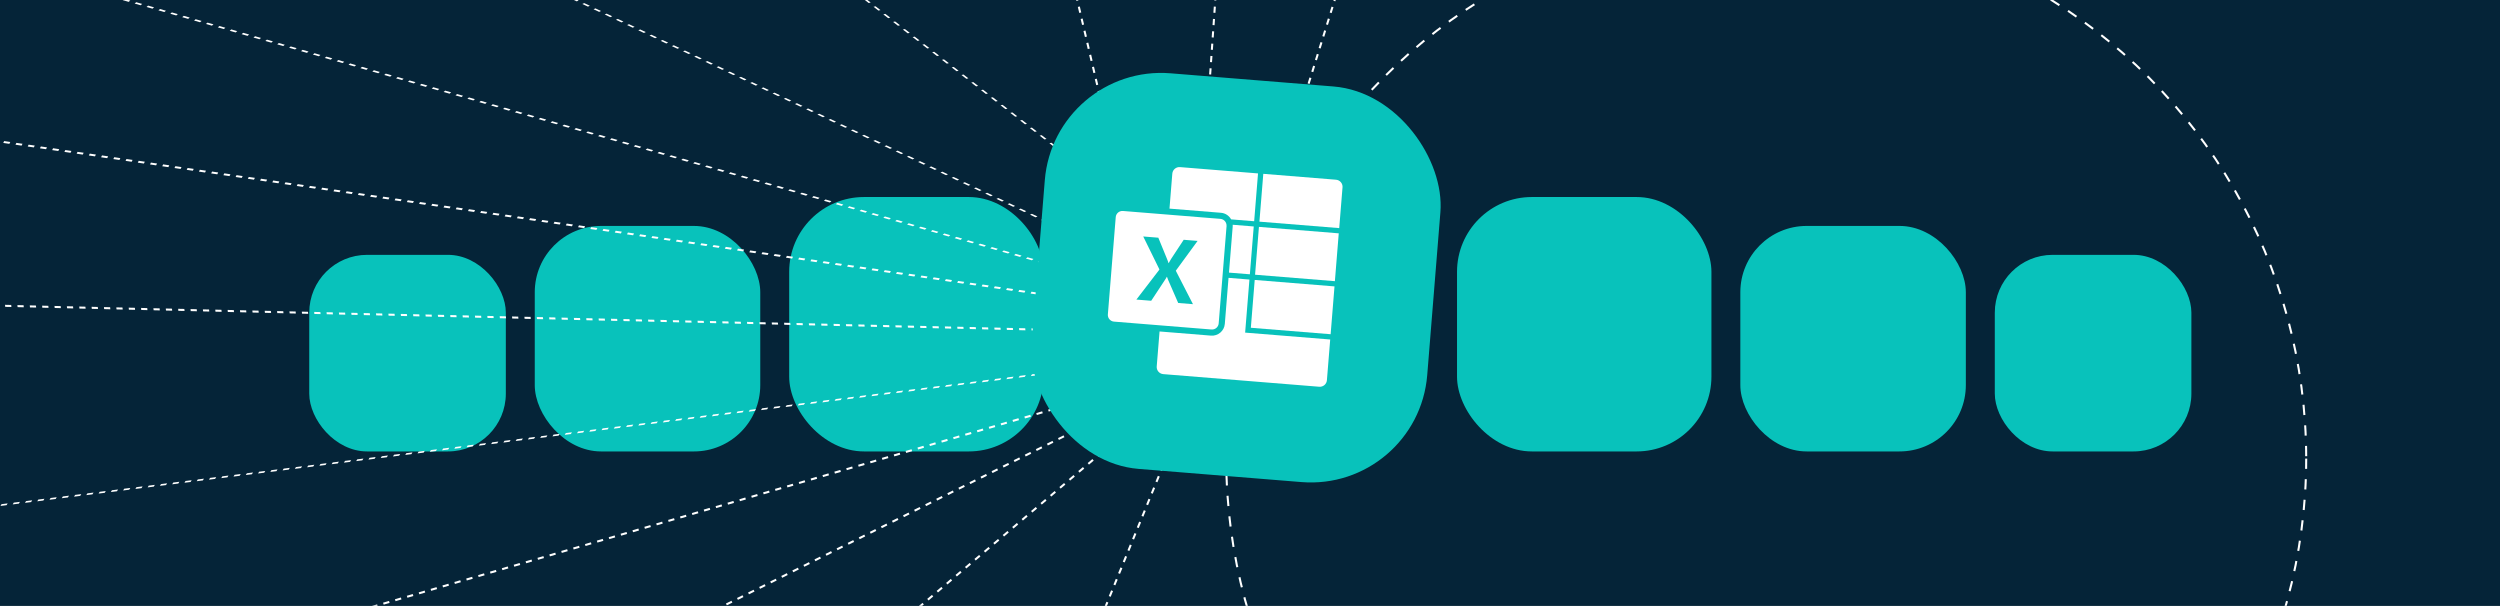 <svg width="2426" height="588" viewBox="0 0 2426 588" fill="none" xmlns="http://www.w3.org/2000/svg">
<rect width="2426" height="588" fill="#052438"/>
<g filter="url(#filter0_f_1880_1310)">
<rect x="300.086" y="247.3" width="190.774" height="190.774" rx="56.11" fill="#08C2BB"/>
</g>
<g filter="url(#filter1_f_1880_1310)">
<rect x="1935.75" y="247.3" width="190.774" height="190.774" rx="56.11" fill="#08C2BB"/>
</g>
<g filter="url(#filter2_f_1880_1310)">
<rect x="518.93" y="219.25" width="218.829" height="218.829" rx="64.358" fill="#08C2BB"/>
</g>
<g filter="url(#filter3_f_1880_1310)">
<rect x="1688.82" y="219.244" width="218.829" height="218.829" rx="64.358" fill="#08C2BB"/>
</g>
<g filter="url(#filter4_f_1880_1310)">
<rect x="765.824" y="191.193" width="246.884" height="246.884" rx="72.606" fill="#08C2BB"/>
</g>
<g filter="url(#filter5_f_1880_1310)">
<rect x="1413.89" y="191.193" width="246.884" height="246.884" rx="72.606" fill="#08C2BB"/>
</g>
<rect x="1040.75" y="93" width="345.076" height="345.076" rx="101.489" fill="#08C2BB"/>
<g clip-path="url(#clip0_1880_1310)">
<path d="M1206.85 306.352C1206.85 312.497 1201.84 317.5 1195.69 317.5H1150.83V348.016C1150.83 351.438 1153.62 354.212 1157.04 354.212H1293.07C1294.73 354.212 1296.29 353.577 1297.45 352.41C1298.63 351.243 1299.28 349.688 1299.28 348.029V312.497H1225.08V266.205H1206.85V306.352Z" fill="white"/>
<path d="M1299.25 219.903H1229.62V261.632H1299.25V219.903Z" fill="white"/>
<path d="M1195.71 210.34C1199.58 210.34 1203 212.336 1205 215.343H1225.09V173.628H1157.04C1153.62 173.628 1150.83 176.402 1150.83 179.824V210.34H1195.69H1195.71Z" fill="white"/>
<path d="M1206.89 261.632H1225.11V219.903H1206.76C1206.84 220.422 1206.89 220.94 1206.89 221.472V261.632Z" fill="white"/>
<path d="M1299.3 179.818C1299.3 178.159 1298.65 176.604 1297.49 175.437C1296.32 174.27 1294.75 173.622 1293.1 173.622H1229.68V215.338H1299.3V179.818Z" fill="white"/>
<path d="M1299.3 266.186H1229.68V307.901H1299.3V266.186Z" fill="white"/>
<path d="M1201.29 219.904C1201.04 219.049 1200.61 218.271 1200.03 217.623C1198.97 216.43 1197.42 215.652 1195.7 215.652H1110.67C1109.12 215.652 1107.65 216.262 1106.55 217.351C1105.45 218.452 1104.84 219.917 1104.84 221.473V306.343C1104.84 309.557 1107.46 312.163 1110.66 312.163H1195.69C1198.9 312.163 1201.52 309.557 1201.52 306.343V221.473C1201.52 220.928 1201.42 220.41 1201.27 219.904H1201.29ZM1160.78 263.914L1162.19 266.196L1177.87 291.513H1164.99L1154.66 272.211C1154.18 271.381 1153.78 270.512 1153.44 269.605H1153.27C1152.97 270.486 1152.57 271.316 1152.08 272.107L1150.83 274.388L1148.55 278.55L1146.27 282.711L1141.45 291.487H1128.52L1146.27 264.044V263.59L1130.03 236.329H1143.18L1146.27 242.408L1148.55 246.907L1150.83 251.405L1152.12 253.933C1152.95 255.605 1153.54 256.836 1153.81 257.666H1153.93C1154.51 256.331 1155.14 255.034 1155.79 253.777L1165.34 236.355H1177.45L1161.93 261.62L1160.66 263.694L1160.79 263.901L1160.78 263.914Z" fill="white"/>
</g>
<mask id="mask0_1880_1310" style="mask-type:alpha" maskUnits="userSpaceOnUse" x="0" y="0" width="2426" height="588">
<rect width="2426" height="588" fill="#052438"/>
</mask>
<g mask="url(#mask0_1880_1310)">
<line y1="-1" x2="1328.38" y2="-1" transform="matrix(-0.79 -0.613 0.969 -0.248 1233.58 304.021)" stroke="white" stroke-width="2" stroke-dasharray="6 6"/>
<line y1="-1" x2="1328.38" y2="-1" transform="matrix(-0.992 0.125 0.51 -0.86 1162.1 342.998)" stroke="white" stroke-width="2" stroke-dasharray="6 6"/>
<line y1="-1" x2="1590.33" y2="-1" transform="matrix(-0.905 -0.426 0.905 -0.424 1223.96 312.292)" stroke="white" stroke-width="2" stroke-dasharray="6 6"/>
<line x1="1161.43" y1="356.612" x2="-396.749" y2="808.961" stroke="white" stroke-width="2" stroke-dasharray="6 6"/>
<line y1="-1" x2="1797.65" y2="-1" transform="matrix(-0.961 -0.275 0.758 -0.652 1221.96 314.001)" stroke="white" stroke-width="2" stroke-dasharray="6 6"/>
<line x1="1161.39" y1="359.168" x2="-526.578" y2="1199.9" stroke="white" stroke-width="2" stroke-dasharray="6 6"/>
<line y1="-1" x2="1922.94" y2="-1" transform="matrix(-0.989 -0.145 0.432 -0.902 1220.5 315.252)" stroke="white" stroke-width="2" stroke-dasharray="6 6"/>
<line x1="1161.44" y1="360.952" x2="-350.373" y2="1640.76" stroke="white" stroke-width="2" stroke-dasharray="6 6"/>
<line y1="-1" x2="1946.43" y2="-1" transform="matrix(-1 -0.023 -0.096 -0.995 1210.88 323.523)" stroke="white" stroke-width="2" stroke-dasharray="6 6"/>
<line x1="1160.77" y1="373.22" x2="628.91" y2="1676.38" stroke="white" stroke-width="2" stroke-dasharray="6 6"/>
<line x1="1147.19" y1="432.855" x2="912.023" y2="-566.772" stroke="white" stroke-width="2" stroke-dasharray="6 6"/>
<line x1="1149.53" y1="431.422" x2="1228" y2="-705.069" stroke="white" stroke-width="2" stroke-dasharray="6 6"/>
<line x1="1162.76" y1="424.892" x2="1413.04" y2="-378.296" stroke="white" stroke-width="2" stroke-dasharray="6 6"/>
<circle cx="1713.94" cy="444.999" r="524" stroke="white" stroke-width="2" stroke-dasharray="10 10"/>
<rect x="1023" y="61.994" width="385.147" height="385.147" rx="113.274" transform="rotate(4.624 1023 61.994)" fill="#08C2BB"/>
<g clip-path="url(#clip1_1880_1310)">
<path d="M1188.56 314.291C1188.01 321.127 1181.98 326.242 1175.14 325.689L1125.23 321.652L1122.48 355.6C1122.17 359.407 1125.03 362.744 1128.83 363.052L1280.17 375.293C1282.02 375.442 1283.8 374.875 1285.21 373.682C1286.62 372.491 1287.49 370.818 1287.63 368.972L1290.83 329.443L1208.28 322.767L1212.45 271.268L1192.17 269.628L1188.56 314.291Z" fill="white"/>
<path d="M1299.13 226.431L1221.67 220.166L1217.92 266.588L1295.37 272.853L1299.13 226.431Z" fill="white"/>
<path d="M1184.8 206.48C1189.11 206.829 1192.73 209.358 1194.69 212.883L1217.04 214.691L1220.79 168.283L1145.08 162.159C1141.27 161.851 1137.92 164.687 1137.61 168.494L1134.87 202.442L1184.78 206.479L1184.8 206.48Z" fill="white"/>
<path d="M1192.6 264.54L1212.87 266.18L1216.63 219.758L1196.21 218.106C1196.25 218.69 1196.26 219.272 1196.21 219.863L1192.6 264.54Z" fill="white"/>
<path d="M1302.8 181.845C1302.95 179.999 1302.37 178.21 1301.17 176.807C1299.98 175.404 1298.29 174.542 1296.46 174.394L1225.9 168.687L1222.14 215.094L1299.6 221.359L1302.8 181.845Z" fill="white"/>
<path d="M1295.03 277.925L1217.57 271.66L1213.82 318.068L1291.28 324.333L1295.03 277.925Z" fill="white"/>
<path d="M1190.14 217.615C1189.95 216.641 1189.54 215.738 1188.95 214.964C1187.87 213.542 1186.23 212.538 1184.31 212.382L1089.72 204.732C1087.99 204.592 1086.31 205.138 1084.98 206.25C1083.66 207.377 1082.85 208.952 1082.71 210.682L1075.07 305.099C1074.78 308.675 1077.46 311.81 1081.02 312.098L1175.61 319.748C1179.19 320.038 1182.34 317.374 1182.62 313.798L1190.26 219.381C1190.31 218.776 1190.24 218.19 1190.13 217.614L1190.14 217.615ZM1141.12 262.931L1142.48 265.596L1157.65 295.172L1143.32 294.013L1133.56 271.61C1133.1 270.644 1132.73 269.641 1132.44 268.602L1132.25 268.586C1131.84 269.54 1131.32 270.427 1130.7 271.262L1129.11 273.689L1126.2 278.113L1123.29 282.537L1117.13 291.866L1102.75 290.703L1124.97 261.77L1125.01 261.265L1109.39 229.475L1124.03 230.659L1126.91 237.701L1129.05 242.91L1131.18 248.12L1132.38 251.047C1133.15 252.982 1133.71 254.406 1133.93 255.353L1134.06 255.364C1134.83 253.931 1135.64 252.545 1136.48 251.204L1148.67 232.682L1162.14 233.771L1142.61 260.482L1141.01 262.675L1141.13 262.918L1141.12 262.931Z" fill="white"/>
</g>
</g>
<defs>
<filter id="filter0_f_1880_1310" x="244.821" y="192.034" width="301.304" height="301.304" filterUnits="userSpaceOnUse" color-interpolation-filters="sRGB">
<feFlood flood-opacity="0" result="BackgroundImageFix"/>
<feBlend mode="normal" in="SourceGraphic" in2="BackgroundImageFix" result="shape"/>
<feGaussianBlur stdDeviation="27.633" result="effect1_foregroundBlur_1880_1310"/>
</filter>
<filter id="filter1_f_1880_1310" x="1880.49" y="192.034" width="301.304" height="301.304" filterUnits="userSpaceOnUse" color-interpolation-filters="sRGB">
<feFlood flood-opacity="0" result="BackgroundImageFix"/>
<feBlend mode="normal" in="SourceGraphic" in2="BackgroundImageFix" result="shape"/>
<feGaussianBlur stdDeviation="27.633" result="effect1_foregroundBlur_1880_1310"/>
</filter>
<filter id="filter2_f_1880_1310" x="463.664" y="163.985" width="329.359" height="329.36" filterUnits="userSpaceOnUse" color-interpolation-filters="sRGB">
<feFlood flood-opacity="0" result="BackgroundImageFix"/>
<feBlend mode="normal" in="SourceGraphic" in2="BackgroundImageFix" result="shape"/>
<feGaussianBlur stdDeviation="27.633" result="effect1_foregroundBlur_1880_1310"/>
</filter>
<filter id="filter3_f_1880_1310" x="1633.55" y="163.979" width="329.359" height="329.36" filterUnits="userSpaceOnUse" color-interpolation-filters="sRGB">
<feFlood flood-opacity="0" result="BackgroundImageFix"/>
<feBlend mode="normal" in="SourceGraphic" in2="BackgroundImageFix" result="shape"/>
<feGaussianBlur stdDeviation="27.633" result="effect1_foregroundBlur_1880_1310"/>
</filter>
<filter id="filter4_f_1880_1310" x="710.559" y="135.928" width="357.414" height="357.415" filterUnits="userSpaceOnUse" color-interpolation-filters="sRGB">
<feFlood flood-opacity="0" result="BackgroundImageFix"/>
<feBlend mode="normal" in="SourceGraphic" in2="BackgroundImageFix" result="shape"/>
<feGaussianBlur stdDeviation="27.633" result="effect1_foregroundBlur_1880_1310"/>
</filter>
<filter id="filter5_f_1880_1310" x="1358.62" y="135.928" width="357.414" height="357.415" filterUnits="userSpaceOnUse" color-interpolation-filters="sRGB">
<feFlood flood-opacity="0" result="BackgroundImageFix"/>
<feBlend mode="normal" in="SourceGraphic" in2="BackgroundImageFix" result="shape"/>
<feGaussianBlur stdDeviation="27.633" result="effect1_foregroundBlur_1880_1310"/>
</filter>
<clipPath id="clip0_1880_1310">
<rect width="194.447" height="194.447" fill="white" transform="translate(1104.84 166.684)"/>
</clipPath>
<clipPath id="clip1_1880_1310">
<rect width="217.027" height="217.027" fill="white" transform="translate(1087.64 149.735) rotate(4.624)"/>
</clipPath>
</defs>
</svg>
